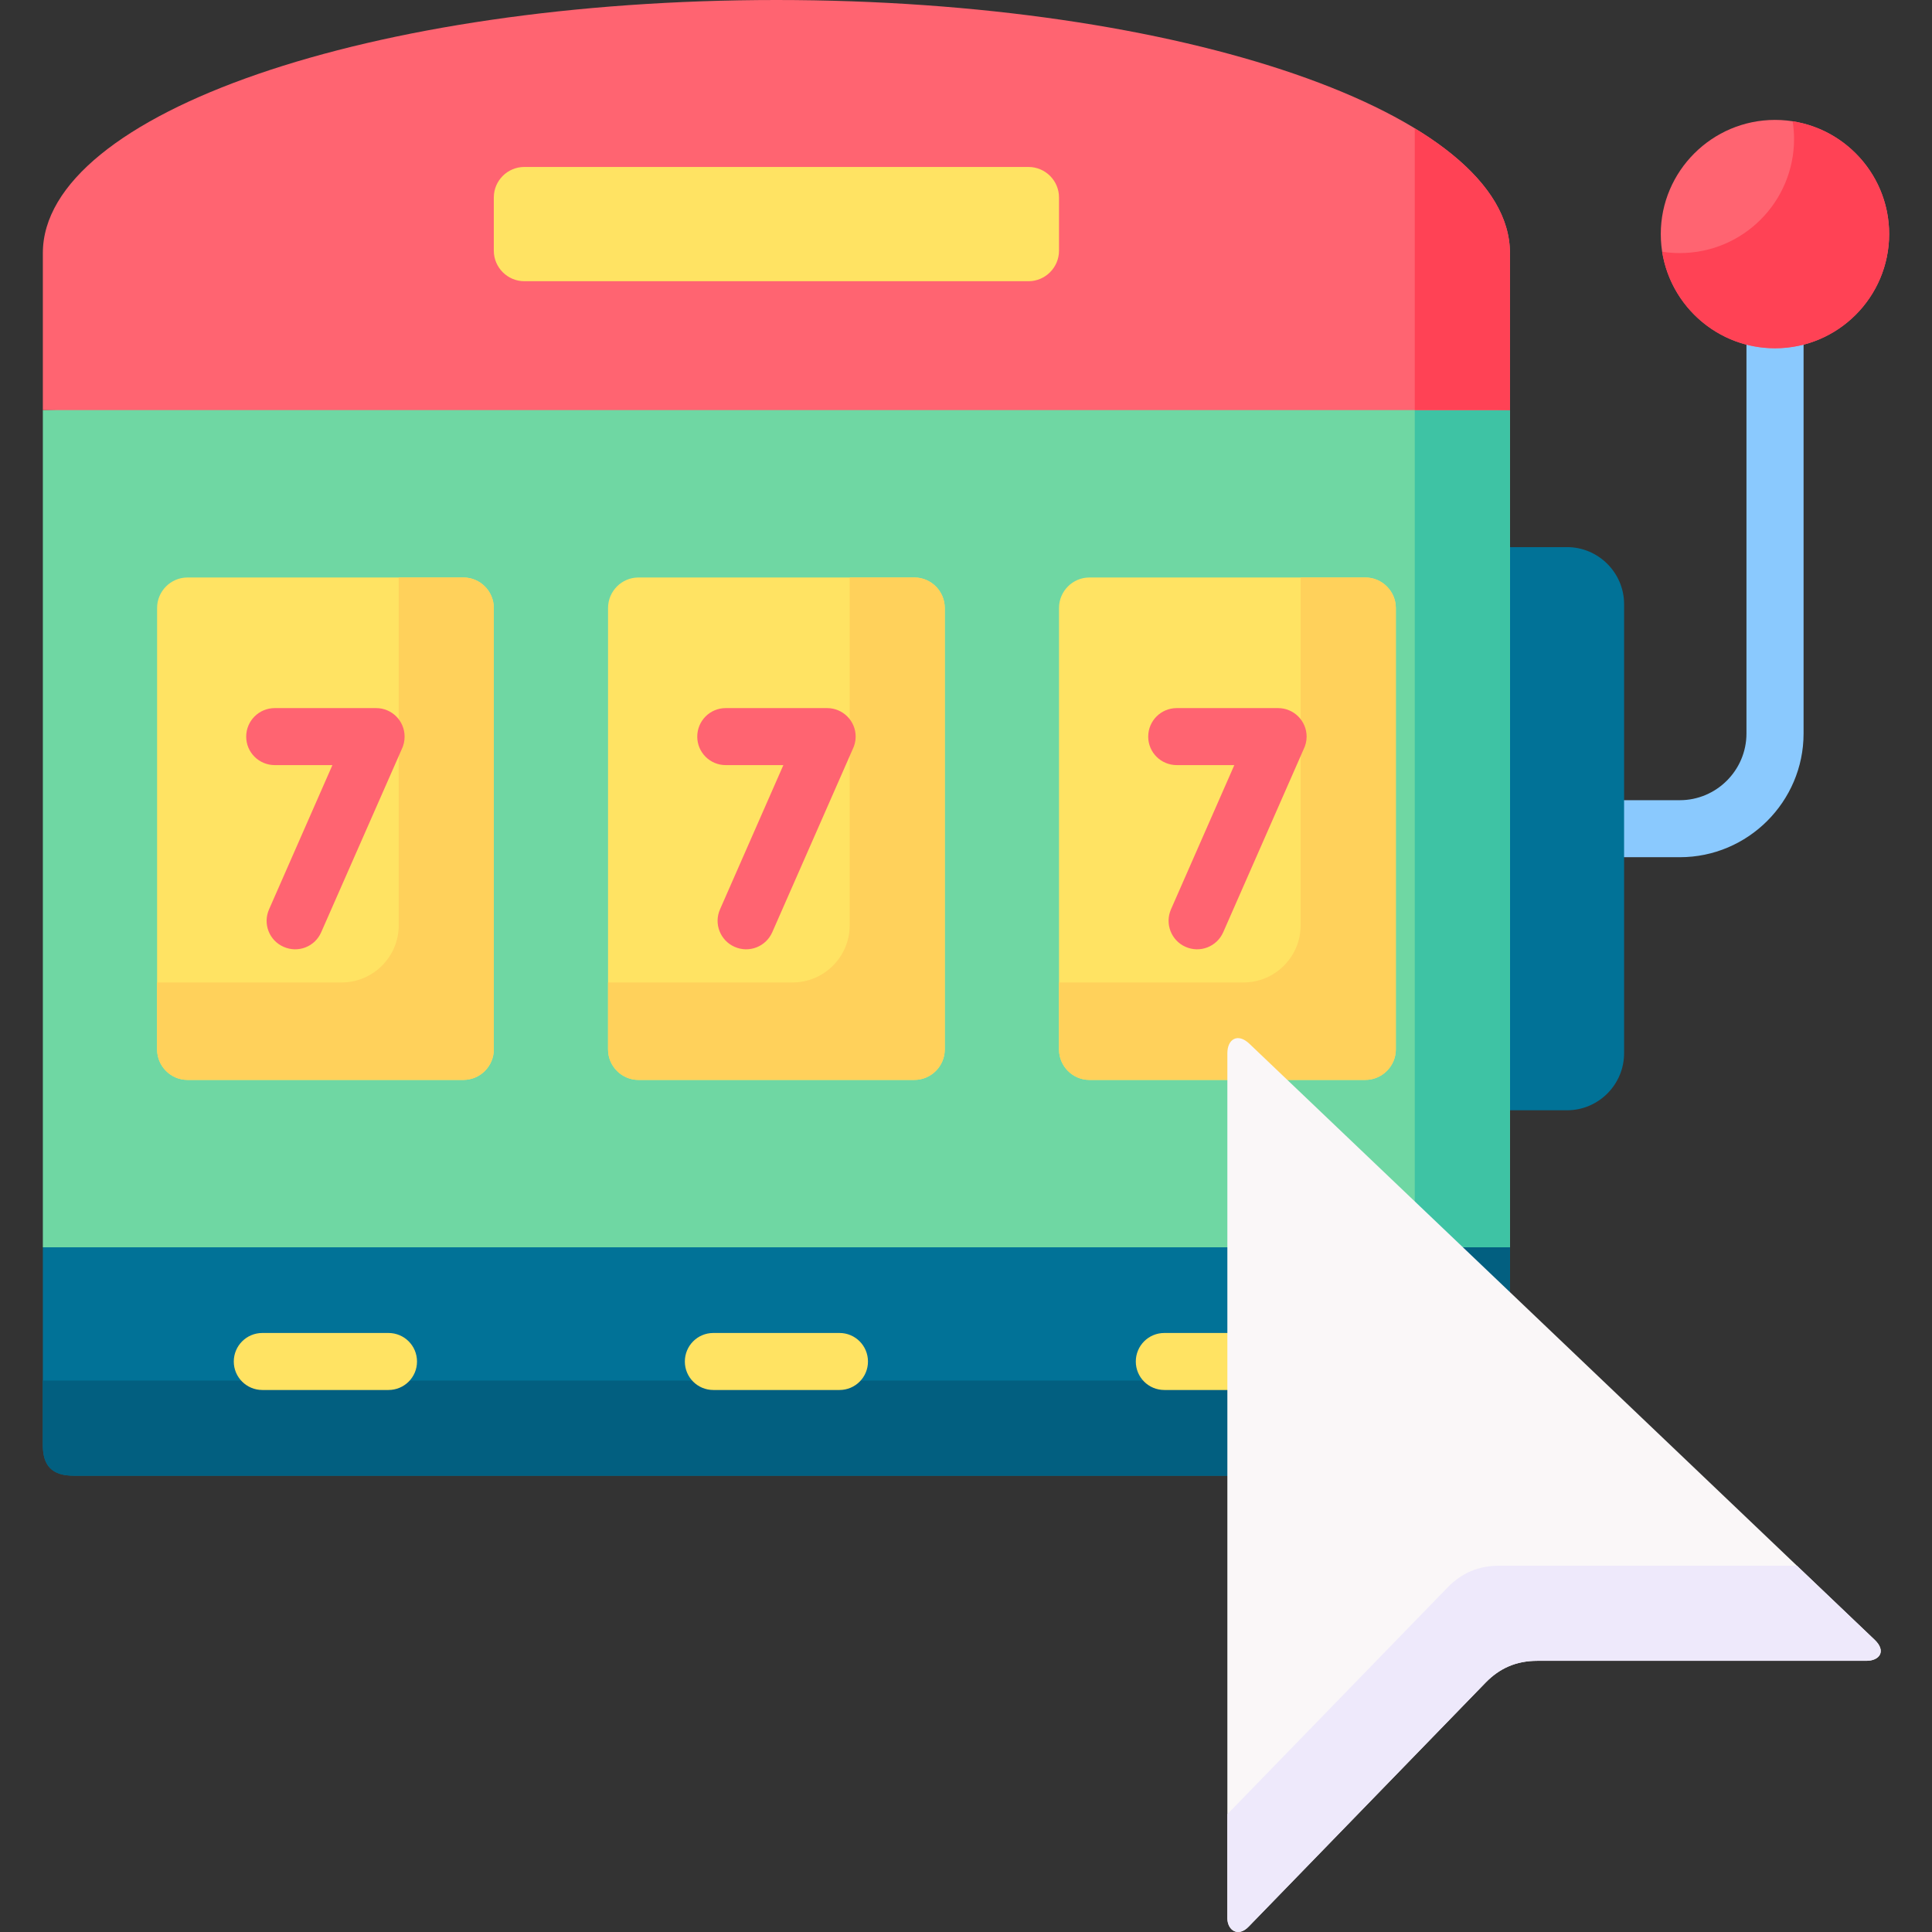 <svg id="Capa_1" enable-background="new 0 0 512.001 512.001" height="512" viewBox="0 0 512.001 512.001" width="512" xmlns="http://www.w3.org/2000/svg"><rect x="0" y="0" width="512.001" height="512.001" fill="#333333" stroke="none"/><g><g><path d="m430.402 227.169c-4.167 0-7.568-3.374-7.568-7.569 0-4.167 3.401-7.54 7.568-7.54h14.768c4.848 0 9.27-1.984 12.473-5.188 3.203-3.203 5.188-7.625 5.188-12.472v-107.15c0-4.195 3.373-7.568 7.568-7.568 4.167 0 7.568 3.373 7.568 7.568v107.15c0 9.014-3.685 17.206-9.638 23.159-5.924 5.924-14.117 9.61-23.159 9.61z" fill="#8ac9fe"/></g><g><path clip-rule="evenodd" d="m395.111 144.992h20.183c8.306 0 15.108 6.803 15.108 15.109v119.027c0 8.305-6.803 15.108-15.108 15.108h-20.183z" fill="#017297" fill-rule="evenodd"/></g><g><path clip-rule="evenodd" d="m470.399 92.296c16.668 0 30.246-13.606 30.246-30.274s-13.578-30.246-30.246-30.246-30.274 13.578-30.274 30.246 13.606 30.274 30.274 30.274z" fill="#ff6471" fill-rule="evenodd"/></g><g><path clip-rule="evenodd" d="m475.076 32.145c14.485 2.239 25.568 14.769 25.568 29.877 0 16.724-13.549 30.274-30.246 30.274-15.137 0-27.638-11.112-29.905-25.597 1.53.255 3.089.369 4.677.369 16.725 0 30.274-13.549 30.274-30.246.001-1.587-.141-3.175-.368-4.677z" fill="#ff4255" fill-rule="evenodd"/></g><g><path clip-rule="evenodd" d="m11.356 108.681 194.599-7.059 194.201 7.059v221.867l-195.732 9.071-193.068-9.071z" fill="#6fd7a3" fill-rule="evenodd"/></g><g><path clip-rule="evenodd" d="m374.928 108.681h25.228v221.868h-25.228z" fill="#3ec3a4" fill-rule="evenodd"/></g><g><path clip-rule="evenodd" d="m49.681 153.043h73.134c4.422 0 8.051 3.628 8.051 8.079v116.986c0 4.45-3.628 8.079-8.051 8.079h-73.134c-4.422 0-8.05-3.628-8.05-8.079v-116.986c-.001-4.451 3.628-8.079 8.05-8.079z" fill="#ffe363" fill-rule="evenodd"/></g><g><path clip-rule="evenodd" d="m169.189 153.043h73.134c4.422 0 8.05 3.628 8.05 8.079v116.986c0 4.45-3.628 8.079-8.05 8.079h-73.134c-4.422 0-8.05-3.628-8.05-8.079v-116.986c0-4.451 3.629-8.079 8.05-8.079z" fill="#ffe363" fill-rule="evenodd"/></g><g><path clip-rule="evenodd" d="m288.698 153.043h73.134c4.422 0 8.079 3.628 8.079 8.079v116.986c0 4.45-3.657 8.079-8.079 8.079h-73.134c-4.422 0-8.05-3.628-8.05-8.079v-116.986c0-4.451 3.628-8.079 8.05-8.079z" fill="#ffe363" fill-rule="evenodd"/></g><g><path clip-rule="evenodd" d="m344.682 153.043h17.15c4.422 0 8.079 3.628 8.079 8.079v116.986c0 4.45-3.657 8.079-8.079 8.079h-73.134c-4.422 0-8.05-3.628-8.05-8.079v-17.745h48.897c8.334 0 15.137-6.803 15.137-15.108z" fill="#ffd15b" fill-rule="evenodd"/></g><g><path clip-rule="evenodd" d="m225.174 153.043h17.149c4.422 0 8.05 3.628 8.05 8.079v116.986c0 4.45-3.628 8.079-8.05 8.079h-73.134c-4.422 0-8.05-3.628-8.05-8.079v-17.745h48.897c8.334 0 15.137-6.803 15.137-15.108v-92.212z" fill="#ffd15b" fill-rule="evenodd"/></g><g><path clip-rule="evenodd" d="m105.665 153.043h17.149c4.422 0 8.051 3.628 8.051 8.079v116.986c0 4.45-3.628 8.079-8.051 8.079h-73.133c-4.422 0-8.05-3.628-8.05-8.079v-17.745h48.897c8.334 0 15.137-6.803 15.137-15.108z" fill="#ffd15b" fill-rule="evenodd"/></g><g><path d="m72.811 202.762c-4.167 0-7.568-3.373-7.568-7.54 0-4.195 3.401-7.568 7.568-7.568h26.873c4.167 0 7.54 3.373 7.54 7.568 0 1.219-.284 2.381-.793 3.402l-21.317 48.444c-1.672 3.827-6.123 5.556-9.95 3.855-3.827-1.672-5.556-6.123-3.855-9.949l16.781-38.211h-15.279z" fill="#ff6471"/></g><g><path d="m192.32 202.762c-4.167 0-7.54-3.373-7.54-7.54 0-4.195 3.373-7.568 7.54-7.568h26.873c4.167 0 7.568 3.373 7.568 7.568 0 1.219-.312 2.381-.822 3.402l-21.288 48.444c-1.701 3.827-6.151 5.556-9.978 3.855-3.798-1.672-5.556-6.123-3.855-9.949l16.781-38.211h-15.279z" fill="#ff6471"/></g><g><path d="m311.857 202.762c-4.195 0-7.568-3.373-7.568-7.54 0-4.195 3.374-7.568 7.568-7.568h26.844c4.167 0 7.569 3.373 7.569 7.568 0 1.219-.312 2.381-.822 3.402l-21.288 48.444c-1.701 3.827-6.151 5.556-9.978 3.855-3.798-1.672-5.528-6.123-3.855-9.949l16.781-38.211h-15.251z" fill="#ff6471"/></g><g><path clip-rule="evenodd" d="m11.356 108.681h388.8v-41.613c0-37.049-87.023-67.068-194.4-67.068-107.348 0-194.4 30.019-194.4 67.068z" fill="#ff6471" fill-rule="evenodd"/></g><g><path clip-rule="evenodd" d="m374.928 108.681h25.228v-41.613c0-12.019-9.184-23.301-25.228-33.052z" fill="#ff4255" fill-rule="evenodd"/></g><g><path clip-rule="evenodd" d="m138.944 44.249h133.625c4.451 0 8.079 3.628 8.079 8.079v14.117c0 4.422-3.629 8.079-8.079 8.079h-133.625c-4.45 0-8.079-3.657-8.079-8.079v-14.117c0-4.451 3.629-8.079 8.079-8.079z" fill="#ffe363" fill-rule="evenodd"/></g><g><path clip-rule="evenodd" d="m11.356 330.548h388.8v60.52h-380.721c-5.641 0-8.079-2.665-8.079-8.079z" fill="#017297" fill-rule="evenodd"/></g><g><path clip-rule="evenodd" d="m374.928 330.548h25.228v60.52h-380.721c-5.641 0-8.079-2.665-8.079-8.079v-17.121h348.463c8.306 0 15.109-6.832 15.109-15.137z" fill="#025f80" fill-rule="evenodd"/></g><g><path d="m308.569 368.362c-4.195 0-7.568-3.373-7.568-7.54 0-4.195 3.373-7.568 7.568-7.568h33.42c4.167 0 7.569 3.373 7.569 7.568 0 4.167-3.402 7.54-7.569 7.54zm-239.046 0c-4.167 0-7.568-3.373-7.568-7.54 0-4.195 3.401-7.568 7.568-7.568h33.42c4.195 0 7.568 3.373 7.568 7.568 0 4.167-3.373 7.54-7.568 7.54zm119.509 0c-4.167 0-7.54-3.373-7.54-7.54 0-4.195 3.373-7.568 7.54-7.568h33.449c4.167 0 7.54 3.373 7.54 7.568 0 4.167-3.373 7.54-7.54 7.54z" fill="#ffe363"/></g><g><path clip-rule="evenodd" d="m330.877 510.605 62.816-64.686c3.685-3.798 8.107-5.783 13.691-5.783h87.194c3.6 0 5.329-2.608 2.239-5.556l-165.713-157.975c-3.062-2.92-5.839-1.276-5.839 2.523v229.181c0 3.231 2.835 5.159 5.612 2.296z" fill="#faf7f8" fill-rule="evenodd"/></g><g><path clip-rule="evenodd" d="m330.877 510.605 62.816-64.686c3.685-3.798 8.107-5.783 13.691-5.783h87.194c3.6 0 5.329-2.608 2.239-5.556l-20.608-19.644h-78.916c-5.556 0-9.978 1.956-13.691 5.783l-58.337 60.066v27.524c0 3.231 2.835 5.159 5.612 2.296z" fill="#eee9fb" fill-rule="evenodd"/></g></g></svg>